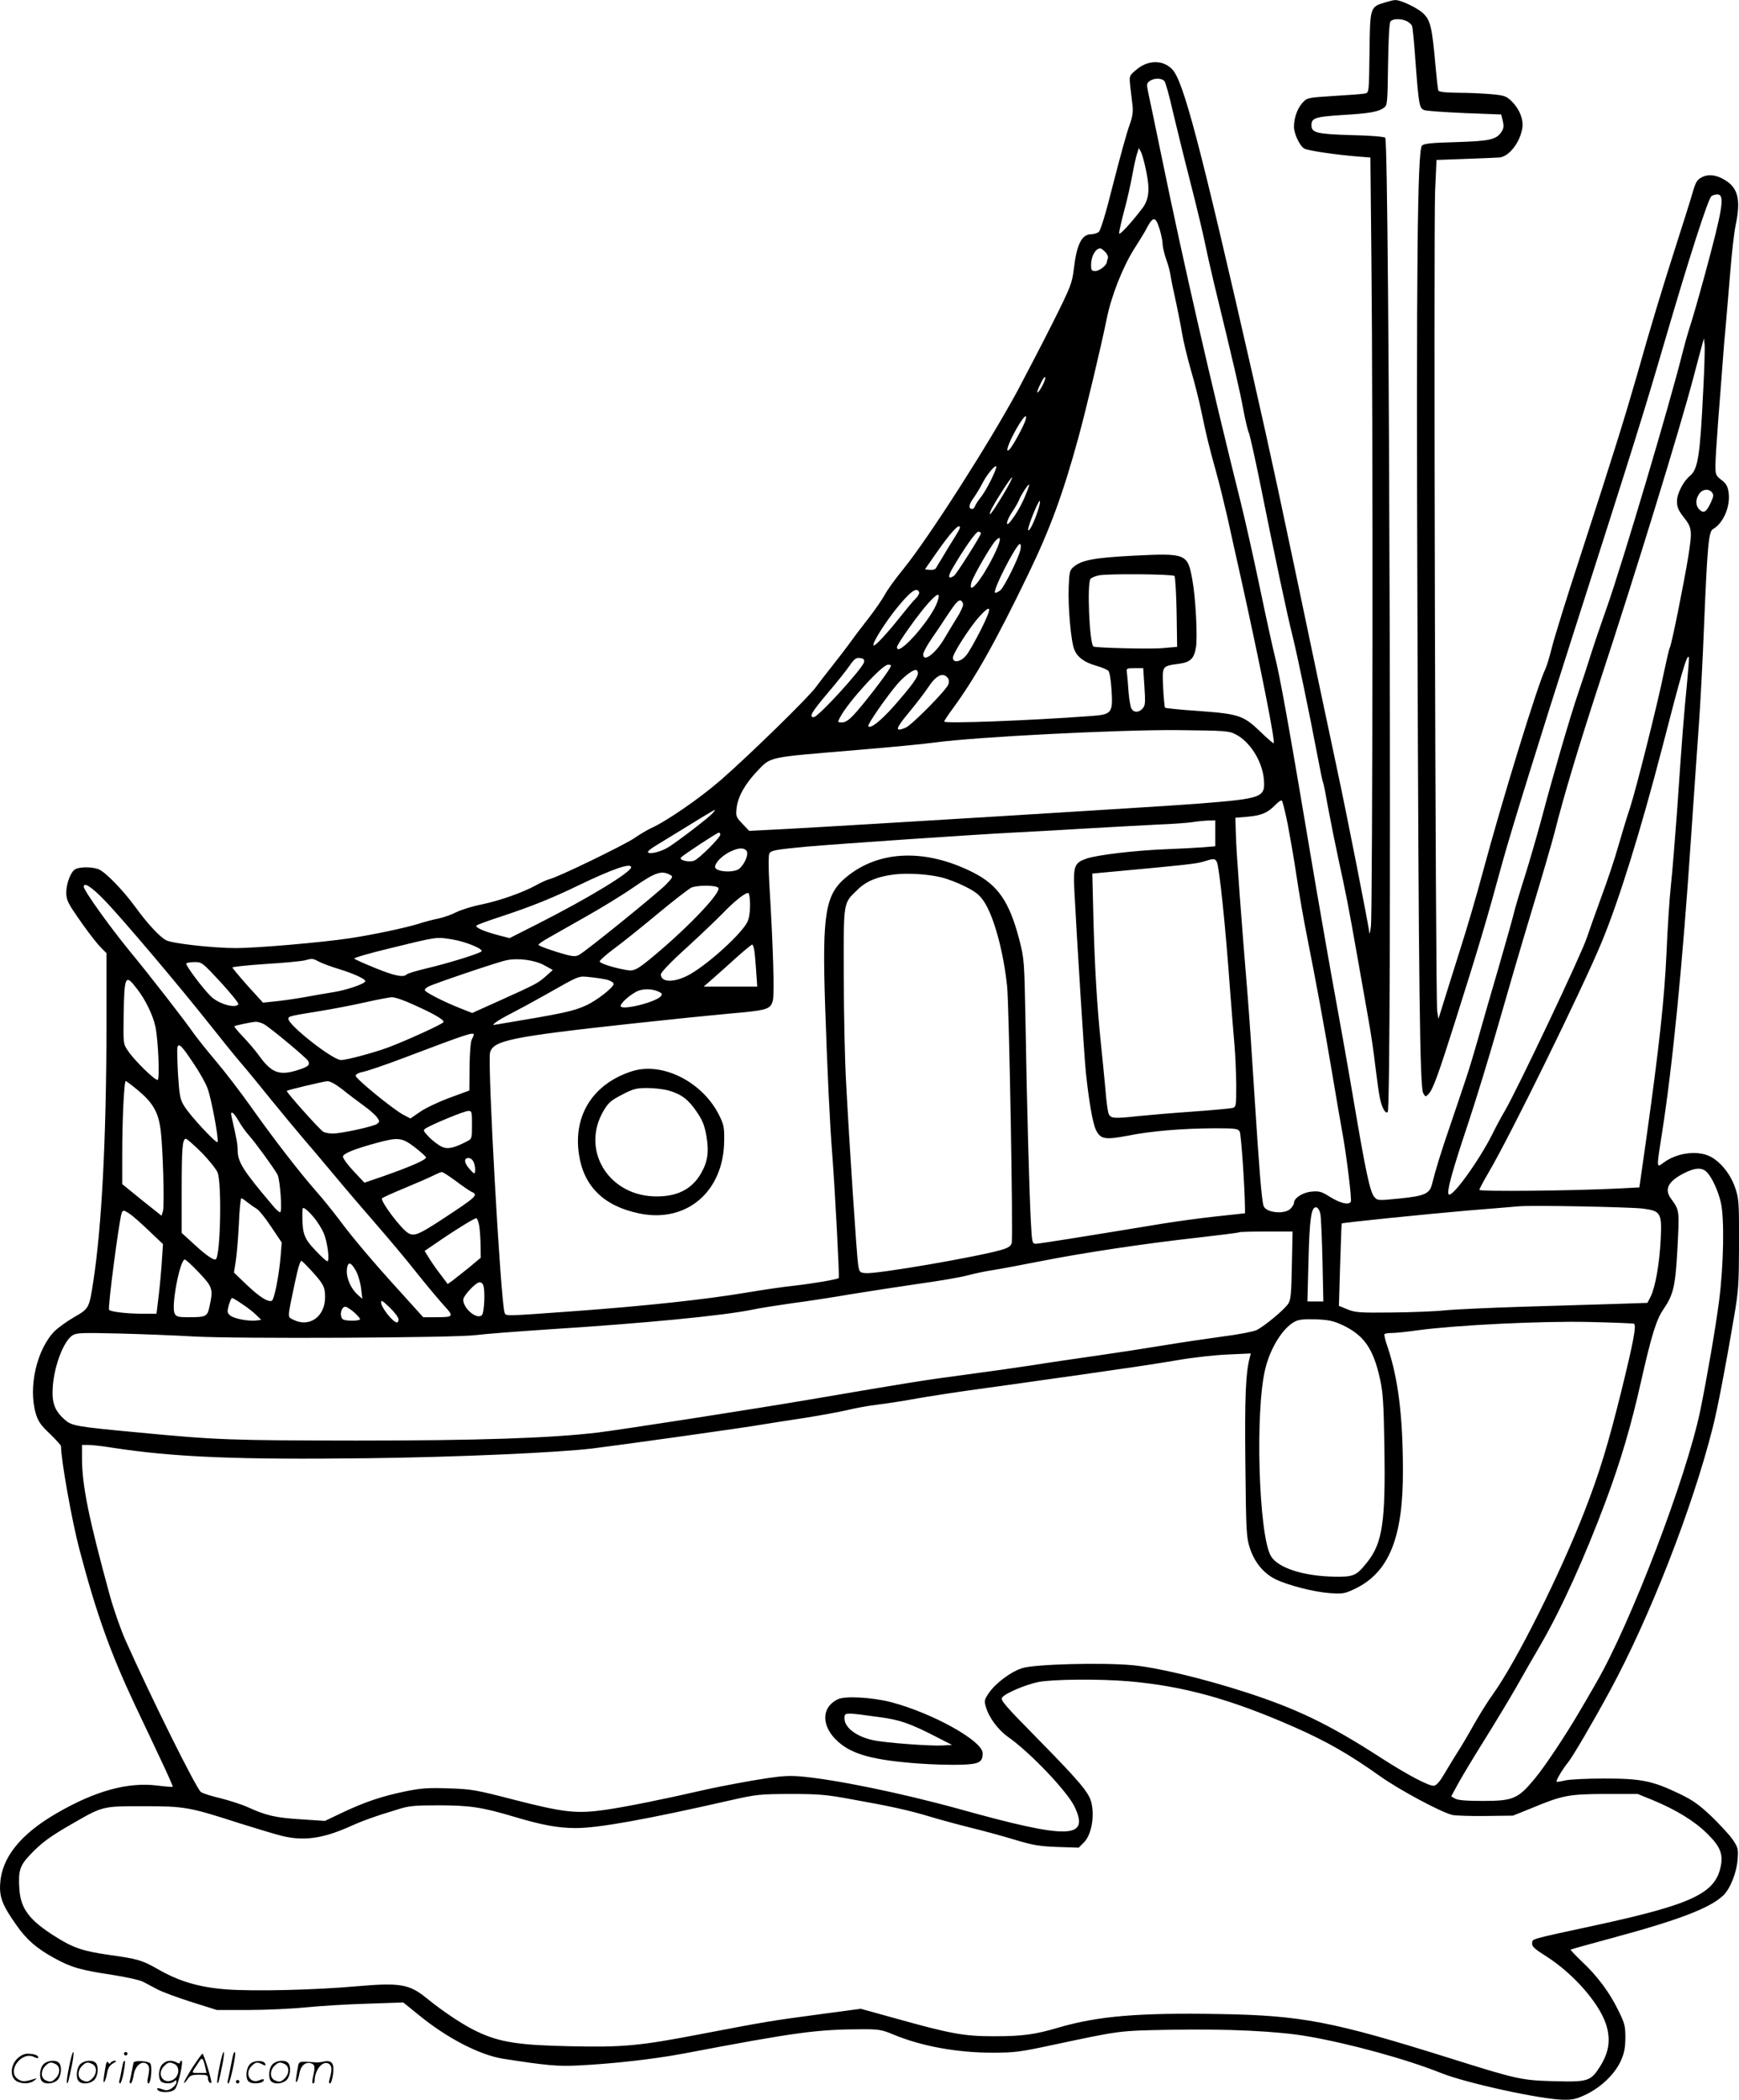 <?xml version="1.0" encoding="UTF-8"?>
<svg xmlns="http://www.w3.org/2000/svg" version="1.0" viewBox="0 0 994.355 1200.293" preserveAspectRatio="xMidYMid meet">
  <g transform="translate(-1.116,1200.935) scale(0.1,-0.1)" fill="#000000" stroke="none">
    <path d="M7929 11995 c-84 -26 -84 -26 -87 -286 -3 -226 -3 -229 -25 -234 -12 -3 -92 -9 -177 -14 -154 -10 -155 -10 -182 -40 -29 -32 -48 -87 -48 -136 0 -41 34 -111 59 -125 22 -12 179 -35 302 -45 l76 -6 6 -607 c9 -805 7 -3711 -3 -3787 -4 -33 -8 -50 -9 -38 -2 34 -133 697 -185 938 -25 116 -72 338 -105 495 -232 1107 -264 1256 -376 1750 -304 1334 -398 1690 -462 1754 -55 56 -142 53 -209 -7 -36 -31 -36 -31 -30 -92 4 -33 10 -82 13 -110 4 -37 -1 -65 -17 -110 -13 -33 -54 -181 -92 -330 -45 -180 -74 -274 -85 -282 -9 -7 -29 -13 -44 -13 -53 0 -82 -60 -98 -200 -10 -80 -17 -99 -120 -305 -61 -121 -152 -296 -202 -390 -163 -301 -507 -839 -653 -1019 -47 -57 -94 -123 -106 -147 -13 -24 -53 -82 -89 -129 -37 -47 -85 -110 -106 -140 -22 -30 -69 -92 -105 -137 -36 -45 -78 -100 -95 -123 -42 -58 -383 -391 -543 -530 -121 -105 -311 -236 -401 -276 -19 -9 -62 -34 -95 -57 -62 -41 -432 -221 -483 -233 -15 -4 -51 -20 -79 -36 -75 -41 -205 -87 -311 -109 -51 -10 -115 -30 -143 -44 -27 -14 -73 -30 -102 -36 -29 -6 -80 -19 -113 -30 -78 -24 -262 -63 -395 -83 -160 -24 -531 -56 -649 -56 -130 0 -365 26 -400 45 -37 19 -108 96 -176 190 -71 97 -172 201 -211 216 -37 14 -106 14 -132 0 -26 -14 -52 -81 -52 -135 0 -33 9 -56 40 -102 64 -96 133 -187 163 -216 l27 -27 0 -418 c-1 -643 -27 -1148 -76 -1463 -23 -148 -24 -151 -108 -199 -40 -23 -90 -59 -111 -79 -103 -103 -154 -322 -109 -473 13 -44 28 -66 80 -115 35 -34 64 -66 64 -71 0 -78 63 -432 106 -593 97 -367 176 -587 316 -885 50 -104 119 -252 155 -328 36 -76 64 -140 62 -141 -2 -2 -42 1 -89 7 -168 21 -356 -31 -576 -159 -207 -120 -314 -254 -322 -404 -5 -76 15 -125 93 -235 59 -84 117 -134 216 -188 98 -54 151 -69 337 -97 76 -12 153 -29 172 -39 19 -10 58 -31 85 -45 28 -14 114 -46 193 -71 l143 -45 182 0 c100 0 247 7 327 15 80 8 238 18 351 21 l206 7 89 -72 c163 -133 349 -229 484 -250 246 -38 307 -44 431 -38 198 10 429 36 599 68 653 124 762 138 1026 139 90 0 109 -3 175 -31 160 -66 361 -103 564 -103 127 0 158 4 340 43 401 85 377 82 680 88 325 6 610 -8 780 -37 244 -42 571 -132 765 -210 145 -58 571 -151 700 -153 54 -1 76 4 132 31 86 42 161 115 196 189 21 47 26 73 27 134 0 69 -4 83 -42 160 -51 103 -119 194 -208 277 -36 35 -65 65 -63 67 2 2 106 31 232 65 383 103 564 172 640 244 41 39 78 132 83 211 4 54 2 64 -27 107 -17 26 -72 85 -121 133 -73 69 -108 94 -185 131 -154 74 -219 87 -429 87 -100 0 -200 -5 -225 -11 -24 -6 -46 -9 -48 -7 -6 5 34 72 65 110 27 33 139 224 240 410 226 416 471 1043 587 1502 27 105 77 365 122 633 26 150 28 188 29 420 0 241 -1 259 -23 322 -27 79 -88 152 -147 179 -74 34 -190 17 -262 -38 -41 -30 -41 -37 -8 173 60 383 117 962 165 1679 17 248 37 539 45 648 8 108 22 367 30 575 19 453 26 533 51 547 60 34 101 131 89 211 -5 34 -14 50 -41 70 -32 25 -34 30 -34 83 0 31 7 142 15 246 8 105 19 251 25 325 5 74 14 182 20 240 5 58 16 192 25 297 8 106 22 224 30 263 31 145 15 214 -59 259 -49 31 -96 37 -134 17 -27 -14 -35 -27 -53 -89 -11 -39 -52 -169 -90 -287 -85 -265 -150 -480 -229 -760 -70 -243 -133 -446 -326 -1040 -75 -228 -146 -458 -159 -511 -13 -53 -30 -109 -38 -125 -41 -81 -247 -749 -358 -1163 -33 -124 -91 -322 -129 -440 -37 -119 -81 -256 -96 -306 l-28 -90 -7 45 c-10 65 -21 4470 -12 4685 l8 180 165 6 c91 3 177 7 192 8 54 2 118 81 133 164 10 50 -15 113 -60 157 -31 30 -41 34 -117 41 -46 4 -132 8 -191 8 -77 1 -109 5 -112 14 -2 6 -9 66 -15 132 -20 228 -29 266 -69 306 -32 32 -132 80 -164 78 -7 0 -33 -7 -58 -14z m125 -106 c14 -7 28 -19 31 -28 4 -9 13 -101 20 -206 19 -250 22 -264 50 -275 13 -5 117 -12 231 -17 l209 -8 9 -37 c7 -29 6 -42 -8 -63 -29 -44 -67 -52 -259 -58 -145 -4 -182 -8 -195 -20 -26 -27 -33 -693 -26 -2692 7 -2150 14 -2689 33 -2724 13 -23 13 -23 31 -5 25 27 56 112 153 419 129 407 178 570 271 912 47 171 226 747 397 1280 360 1124 406 1271 528 1688 141 483 249 818 268 833 10 7 27 11 38 10 39 -6 25 -87 -74 -453 -42 -154 -75 -268 -94 -325 -8 -25 -24 -83 -36 -130 -67 -271 -340 -1192 -431 -1450 -34 -96 -77 -222 -95 -280 -18 -58 -49 -152 -69 -210 -47 -138 -143 -467 -206 -705 -28 -104 -73 -260 -100 -345 -27 -85 -57 -184 -65 -220 -9 -36 -48 -173 -86 -305 -39 -132 -90 -310 -114 -395 -24 -85 -56 -191 -71 -235 -15 -44 -53 -159 -86 -255 -60 -174 -88 -267 -108 -347 -14 -58 -42 -70 -191 -85 -120 -12 -122 -11 -140 10 -25 31 -49 146 -118 552 -33 195 -81 465 -106 600 -25 135 -74 416 -110 625 -164 975 -204 1195 -239 1333 -8 32 -45 199 -81 372 -36 173 -86 394 -110 490 -166 665 -328 1370 -451 1970 -36 173 -70 339 -77 369 -10 48 -10 54 8 67 24 18 69 18 84 0 7 -8 28 -83 47 -168 20 -84 65 -268 101 -408 36 -140 73 -295 83 -345 10 -49 34 -157 54 -240 113 -464 147 -611 166 -715 12 -63 26 -122 31 -132 5 -9 29 -115 54 -235 100 -497 168 -815 196 -925 29 -117 96 -439 145 -697 14 -74 27 -138 30 -143 3 -4 16 -70 29 -145 14 -76 41 -210 60 -298 44 -202 55 -257 105 -540 22 -126 52 -292 65 -368 14 -76 32 -198 40 -270 9 -73 20 -155 26 -183 11 -55 32 -94 45 -81 25 24 10 5545 -14 5569 -6 6 -87 13 -194 15 -198 6 -228 13 -228 57 0 41 22 48 178 58 154 9 205 18 237 42 19 13 20 29 23 247 2 146 7 238 14 246 13 16 59 17 92 2z m-1489 -858 c22 -105 16 -161 -21 -211 -68 -89 -134 -160 -134 -144 0 10 13 67 29 128 17 61 37 152 46 201 9 50 21 105 27 124 l11 34 13 -24 c7 -14 20 -63 29 -108z m77 -332 c9 -30 17 -68 17 -86 1 -18 10 -56 20 -85 11 -29 23 -73 26 -98 4 -25 18 -92 31 -150 12 -58 28 -136 34 -175 6 -38 28 -131 49 -205 22 -74 49 -182 61 -240 29 -139 41 -190 84 -345 20 -71 49 -191 66 -265 16 -74 52 -234 79 -355 109 -492 195 -924 185 -934 -2 -2 -35 26 -73 63 -100 96 -124 104 -352 121 -105 7 -193 16 -196 19 -3 3 -8 55 -11 115 -6 125 -7 123 90 136 66 9 87 29 98 96 9 61 -2 281 -21 384 -27 150 -34 153 -337 138 -226 -12 -295 -25 -342 -64 -22 -19 -25 -30 -28 -114 -5 -111 13 -314 32 -359 18 -44 58 -73 125 -92 31 -9 62 -22 69 -28 8 -8 15 -51 19 -113 8 -131 2 -138 -123 -147 -354 -26 -834 -44 -834 -31 0 4 22 37 49 74 128 174 245 382 433 771 124 257 197 455 286 780 43 158 128 513 162 680 26 129 92 295 156 396 27 42 55 88 63 102 45 88 58 90 83 11z m-311 -130 c11 -11 18 -27 15 -36 -3 -8 -6 -18 -6 -22 0 -17 -43 -51 -65 -51 -22 0 -25 4 -25 36 0 48 25 93 53 94 4 0 16 -9 28 -21z m3419 -794 c-18 -373 -30 -448 -76 -486 -38 -31 -74 -102 -74 -145 0 -34 8 -52 40 -93 46 -58 48 -75 25 -221 -24 -148 -95 -502 -105 -520 -5 -9 -20 -75 -35 -146 -34 -171 -159 -667 -194 -774 -16 -47 -45 -142 -65 -212 -19 -69 -64 -204 -100 -300 -35 -95 -71 -198 -81 -228 -30 -93 -398 -869 -469 -990 -18 -30 -52 -93 -75 -140 -77 -151 -226 -357 -246 -338 -13 13 17 124 105 388 49 146 127 402 175 570 48 168 135 467 195 665 60 198 118 398 130 445 52 208 138 493 253 845 214 650 463 1461 542 1760 20 77 42 158 48 180 l11 40 4 -35 c2 -19 -1 -138 -8 -265z m-3781 25 c-31 -54 -37 -42 -8 16 12 27 24 43 27 36 2 -6 -7 -30 -19 -52z m-94 -192 c-10 -34 -74 -151 -92 -168 -27 -27 -6 37 40 118 40 70 65 94 52 50z m-199 -346 c-19 -38 -45 -82 -59 -98 -13 -16 -26 -37 -30 -46 -3 -10 -11 -18 -16 -18 -24 0 -21 25 7 63 16 23 39 61 50 83 26 51 75 110 80 96 2 -6 -13 -41 -32 -80z m69 -84 c-58 -96 -84 -130 -71 -93 11 32 121 204 124 195 2 -5 -22 -51 -53 -102z m134 11 c-21 -56 -57 -119 -89 -159 -33 -42 -25 4 10 55 16 24 35 56 40 71 11 27 48 84 56 84 2 0 -5 -23 -17 -51z m3921 6 c10 -13 10 -23 -5 -55 -26 -57 -41 -67 -65 -45 -24 22 -26 57 -4 90 18 28 55 33 74 10z m-3855 -107 c-22 -68 -54 -129 -55 -105 0 23 60 170 67 163 3 -3 -2 -29 -12 -58z m-445 -95 c0 -5 -16 -33 -35 -63 -19 -30 -48 -77 -64 -105 -17 -27 -34 -56 -38 -63 -5 -8 -20 -12 -36 -10 l-27 3 59 85 c89 128 141 184 141 153z m120 -32 c0 -13 -140 -234 -154 -243 -32 -22 -37 -6 -10 40 68 117 135 212 149 212 8 0 15 -4 15 -9z m70 -134 c-68 -135 -144 -226 -125 -149 8 33 109 208 138 240 39 42 32 -2 -13 -91z m156 41 c-9 -46 -90 -209 -114 -232 -12 -10 -25 -16 -31 -15 -18 7 121 279 142 279 5 0 7 -15 3 -32z m881 -151 c4 -5 10 -98 12 -207 l3 -198 -78 -7 c-69 -7 -393 1 -401 9 -23 22 -37 366 -16 387 6 6 26 15 45 19 42 11 424 8 435 -3z m-1460 -94 c2 -6 -7 -22 -20 -35 -13 -12 -52 -59 -87 -103 -72 -91 -140 -165 -152 -165 -16 0 42 97 110 187 93 119 137 153 149 116z m104 -54 c-36 -103 -231 -322 -231 -259 0 17 128 197 183 256 52 57 67 58 48 3z m147 -13 c2 -9 -14 -45 -36 -79 -21 -34 -51 -83 -66 -109 -51 -91 -126 -149 -126 -99 0 11 21 50 47 88 26 37 65 95 86 128 51 77 68 96 81 92 6 -2 13 -11 14 -21z m103 -144 c-33 -65 -71 -133 -86 -150 -31 -37 -75 -44 -75 -12 0 25 99 178 152 236 70 76 73 54 9 -74z m4035 -324 c-16 -163 -25 -267 -56 -723 -12 -159 -27 -348 -35 -420 -8 -71 -19 -245 -25 -385 -12 -263 -42 -538 -117 -1071 l-38 -267 -115 -6 c-251 -13 -800 -19 -800 -8 0 5 25 52 55 103 121 205 533 1044 645 1314 100 242 222 635 345 1108 111 431 144 544 153 519 2 -6 -4 -80 -12 -164z m-4704 137 c-7 -35 -262 -315 -288 -315 -29 0 -12 29 81 139 53 62 109 133 126 158 25 36 36 44 57 41 21 -2 26 -8 24 -23z m149 -32 c-21 -40 -158 -217 -212 -274 -25 -26 -45 -39 -63 -39 -26 0 -26 1 -12 28 46 88 241 302 275 302 18 0 20 -3 12 -17z m1454 -109 c6 -93 5 -108 -11 -125 -22 -24 -50 -24 -64 1 -5 10 -13 54 -16 97 -3 43 -7 90 -9 106 -4 26 -3 27 44 27 l49 0 7 -106z m-1295 78 c0 -24 -37 -74 -136 -187 -79 -89 -137 -134 -148 -116 -6 9 108 173 167 241 36 42 86 80 104 80 7 0 13 -8 13 -18z m170 -27 c7 -8 9 -23 4 -37 -9 -31 -209 -233 -244 -248 -64 -27 -60 -7 17 85 41 50 90 113 109 142 46 71 86 92 114 58z m1646 -323 c83 -42 153 -154 162 -258 8 -104 -6 -109 -383 -139 -193 -15 -2007 -126 -2365 -145 l-195 -10 -39 41 c-37 39 -38 43 -33 90 8 67 50 140 122 215 75 78 58 74 540 114 204 17 415 37 470 45 231 32 1059 74 1390 71 271 -3 293 -4 331 -24z m298 -512 c13 -69 37 -204 51 -300 14 -96 41 -251 60 -345 50 -252 100 -520 145 -790 22 -132 47 -276 55 -320 24 -127 57 -394 50 -405 -12 -20 -58 -9 -116 26 -52 33 -64 36 -109 32 -51 -5 -100 -37 -100 -65 0 -7 -9 -22 -20 -33 -34 -34 -142 -23 -154 17 -11 35 -25 211 -51 618 -14 226 -32 489 -40 585 -35 422 -65 823 -67 915 l-3 100 71 6 c79 7 115 23 158 68 17 17 33 28 37 24 4 -5 19 -64 33 -133z m-3289 60 c-22 -25 -193 -156 -250 -192 -42 -27 -110 -44 -119 -30 -3 5 21 24 52 42 31 19 117 72 191 117 74 46 137 83 139 83 3 0 -3 -9 -13 -20z m2875 -114 l0 -74 -72 -6 c-40 -3 -136 -8 -213 -11 -176 -7 -385 -32 -450 -53 -70 -24 -77 -42 -71 -177 13 -257 56 -948 66 -1045 17 -162 39 -292 58 -330 26 -53 52 -57 184 -32 134 27 313 41 495 42 122 0 133 -2 143 -20 8 -15 29 -320 30 -440 l0 -26 -158 -17 c-86 -9 -225 -28 -307 -41 -509 -84 -713 -116 -731 -116 -20 0 -22 6 -28 118 -9 156 -24 703 -31 1147 -7 358 -7 361 -36 475 -57 217 -122 311 -265 383 -270 136 -535 127 -721 -25 -123 -100 -141 -207 -124 -733 13 -385 27 -679 41 -855 16 -209 42 -701 37 -706 -8 -8 -150 -32 -257 -44 -58 -6 -181 -24 -275 -40 -234 -39 -566 -75 -975 -105 -414 -30 -397 -30 -404 -7 -23 75 -98 1423 -83 1484 18 70 119 91 817 167 201 22 447 47 546 56 221 19 240 24 254 74 10 37 2 313 -20 670 -5 93 -5 161 0 171 10 19 35 23 215 40 182 16 945 68 1175 80 118 6 319 17 445 25 127 7 300 17 385 21 85 3 175 10 200 14 25 4 64 8 88 9 l42 1 0 -74z m-2830 -7 c0 -17 -119 -136 -149 -149 -30 -12 -92 3 -75 19 22 20 206 141 215 141 5 0 9 -5 9 -11z m150 -93 c13 -17 -8 -72 -40 -101 -30 -27 -140 -20 -140 9 0 24 39 63 82 85 50 25 81 27 98 7z m2689 -63 c14 -29 50 -370 76 -738 9 -115 20 -255 25 -310 5 -55 9 -157 10 -226 0 -123 -1 -127 -22 -133 -13 -3 -117 -13 -233 -21 -115 -8 -251 -20 -302 -25 -144 -16 -162 -14 -173 14 -5 13 -14 80 -19 148 -6 67 -18 186 -26 263 -21 203 -35 436 -42 716 l-6 245 129 12 c392 36 466 44 505 56 60 19 67 19 78 -1z m-3349 -31 c0 -28 -245 -177 -535 -324 l-160 -81 -62 16 c-85 22 -138 46 -127 56 5 5 68 28 139 51 169 56 291 104 447 180 194 93 298 129 298 102z m222 -43 c19 -10 18 -13 -23 -56 -48 -49 -460 -383 -497 -402 -16 -9 -33 -9 -65 -1 -79 21 -167 52 -167 59 0 4 26 22 58 40 31 18 129 73 217 123 87 49 211 125 274 169 119 82 155 94 203 68z m1553 -15 c33 -8 94 -31 135 -52 60 -30 81 -47 107 -85 57 -85 112 -286 133 -487 11 -109 35 -1430 26 -1466 -5 -18 -19 -27 -59 -39 -133 -39 -711 -139 -776 -133 -34 3 -36 5 -43 48 -8 50 -51 699 -69 1045 -7 121 -13 393 -13 605 -1 435 -5 413 80 495 49 48 113 74 209 86 76 9 193 2 270 -17z m-4785 -132 c95 -97 429 -492 599 -707 61 -77 139 -174 174 -215 36 -41 115 -138 177 -215 63 -77 143 -174 179 -216 36 -42 118 -138 181 -214 63 -76 171 -202 238 -279 68 -78 172 -201 230 -275 59 -74 131 -160 160 -192 61 -66 59 -69 -48 -69 l-69 0 -129 143 c-159 174 -280 318 -353 417 -31 41 -89 114 -131 161 -99 113 -250 309 -377 489 -57 80 -143 192 -192 250 -49 58 -106 129 -127 158 -63 90 -250 330 -375 482 -112 137 -257 340 -257 361 0 28 45 -1 120 -79z m3508 73 c22 -21 -159 -214 -358 -381 -106 -89 -123 -98 -169 -89 -74 13 -151 38 -151 49 0 6 37 39 83 73 45 33 156 122 245 196 90 75 178 143 195 152 31 15 139 16 155 0z m182 -101 c0 -40 -6 -77 -16 -96 -35 -67 -207 -225 -319 -293 -89 -53 -175 -56 -175 -5 0 11 57 71 148 153 81 74 174 163 207 197 69 72 134 122 146 114 5 -3 9 -34 9 -70z m-1700 -195 c74 -12 178 -55 164 -68 -13 -13 -194 -69 -314 -97 -58 -14 -109 -29 -114 -35 -19 -18 -69 -8 -179 37 -62 25 -116 49 -120 54 -5 4 85 30 200 58 279 68 267 67 363 51z m1724 -61 c3 -18 8 -72 11 -120 l6 -88 -153 0 -153 0 55 48 c30 26 90 80 134 120 44 39 84 72 88 72 4 0 9 -15 12 -32z m-2486 -67 c20 -10 71 -29 112 -41 84 -26 150 -56 150 -69 0 -14 -100 -49 -177 -62 -37 -6 -115 -19 -173 -30 -58 -10 -134 -21 -170 -24 l-65 -7 -88 97 c-48 54 -87 101 -87 104 0 4 84 13 188 20 103 6 203 16 222 20 50 13 47 13 88 -8z m1285 -19 l49 -27 -41 -37 c-46 -40 -52 -43 -273 -143 l-147 -66 -68 27 c-97 38 -203 93 -203 104 0 5 9 14 21 20 29 16 395 140 444 150 66 15 163 2 218 -28z m-1849 -98 c58 -64 104 -120 100 -125 -16 -26 -115 2 -159 47 -49 49 -144 177 -139 186 3 4 24 8 48 8 42 0 45 -3 150 -116z m2209 15 c21 -6 37 -16 37 -24 0 -19 -93 -92 -154 -121 -76 -35 -126 -46 -511 -110 -29 -5 -29 -4 -10 11 11 9 52 33 90 52 39 20 126 67 195 106 201 114 188 108 255 101 33 -3 77 -10 98 -15z m-2690 -50 c51 -65 92 -151 107 -219 16 -78 25 -295 13 -303 -12 -8 -134 111 -171 167 -26 38 -26 41 -24 195 4 234 9 246 75 160z m2990 -21 c14 -7 16 -12 7 -23 -29 -35 -230 -84 -230 -56 0 16 47 59 90 82 36 19 94 18 133 -3z m-1415 -68 c122 -54 184 -90 179 -103 -3 -11 -224 -111 -322 -147 -86 -31 -233 -70 -264 -70 -47 0 -301 199 -301 236 0 14 7 16 180 44 69 11 184 33 255 49 72 16 142 30 157 30 16 1 68 -17 116 -39z m-849 -114 c34 -18 242 -191 254 -211 12 -22 2 -32 -52 -50 -109 -36 -154 -21 -224 74 -22 31 -65 82 -96 114 -30 31 -52 59 -50 60 5 5 98 24 122 26 10 0 30 -5 46 -13z m1201 -62 c0 -3 -5 -15 -11 -26 -7 -12 -12 -79 -13 -157 l-1 -135 -114 -42 c-62 -23 -138 -59 -168 -80 l-55 -38 -42 22 c-59 32 -271 205 -271 222 0 9 17 18 44 23 24 5 128 40 230 79 370 140 401 150 401 132z m-1601 -165 c33 -48 68 -111 79 -141 23 -62 66 -297 57 -307 -9 -8 -159 153 -191 207 -23 37 -27 58 -35 182 -4 77 -6 147 -3 155 9 23 25 6 93 -96z m-314 -156 c81 -69 111 -121 124 -218 14 -101 23 -435 14 -468 l-8 -27 -113 90 -112 91 0 167 c0 202 11 422 20 422 4 0 38 -26 75 -57z m1163 10 c33 -27 88 -68 122 -93 35 -25 70 -56 78 -69 15 -21 14 -24 -1 -36 -21 -15 -204 -55 -253 -55 -19 0 -44 4 -54 10 -19 10 -215 229 -209 234 9 6 206 53 230 55 18 1 46 -15 87 -46z m742 -203 c0 -79 0 -80 -31 -96 -74 -38 -109 -45 -143 -29 -18 9 -50 33 -71 54 -35 37 -36 40 -19 51 39 24 220 99 242 99 21 1 22 -3 22 -79z m-1335 23 c15 -27 42 -64 59 -83 34 -37 146 -191 164 -225 15 -29 28 -215 15 -215 -6 0 -25 17 -42 38 -171 202 -200 248 -201 317 0 35 -6 65 -35 193 -9 37 12 25 40 -25z m-213 -180 c43 -43 84 -95 93 -115 25 -61 17 -469 -9 -496 -10 -10 -53 19 -125 85 l-71 65 0 238 c0 245 4 300 24 300 6 0 46 -35 88 -77z m1219 30 c35 -27 64 -53 66 -59 4 -13 -87 -53 -247 -109 l-105 -36 -63 67 c-35 37 -61 74 -60 83 4 17 63 42 188 76 128 35 148 33 221 -22z m340 -90 c5 -15 9 -36 7 -47 -3 -19 -5 -18 -30 9 -33 36 -37 65 -8 65 13 0 24 -10 31 -27z m7049 -53 c30 -30 66 -108 81 -175 21 -92 16 -357 -10 -560 -20 -155 -68 -433 -107 -625 -79 -384 -398 -1219 -596 -1560 -33 -58 -75 -130 -93 -160 -81 -139 -202 -321 -261 -391 -93 -112 -122 -124 -294 -124 -93 0 -142 4 -158 13 l-23 13 42 77 c23 42 92 156 152 252 60 96 140 229 178 295 37 66 100 176 140 244 118 204 252 499 373 823 85 229 143 425 200 678 60 266 88 357 129 416 57 84 68 129 80 351 11 216 12 213 -38 282 -39 54 -14 100 79 146 60 30 99 32 126 5z m-7153 -51 c37 -28 78 -56 90 -62 41 -18 33 -26 -176 -163 -126 -82 -152 -92 -184 -74 -42 23 -164 187 -151 200 5 5 65 32 133 60 67 28 139 59 160 70 20 10 41 19 48 20 7 0 42 -23 80 -51z m-1190 -123 c15 -12 38 -28 50 -35 13 -6 51 -53 84 -103 l61 -91 -6 -76 c-10 -118 -37 -252 -51 -257 -22 -9 -73 24 -146 94 l-70 67 10 65 c6 36 14 131 18 213 3 81 10 147 14 147 4 0 20 -11 36 -24z m7978 -35 c103 -14 109 -24 102 -176 -7 -140 -31 -273 -57 -326 l-19 -37 -183 -6 c-101 -3 -338 -10 -528 -16 -190 -6 -392 -15 -450 -21 -58 -6 -195 -11 -305 -12 -180 -2 -205 0 -249 18 l-49 20 7 234 c4 129 8 236 9 237 5 5 491 54 722 74 132 11 263 21 290 24 83 7 635 -4 710 -13z m-7594 -57 c17 -21 40 -58 50 -81 22 -48 37 -163 22 -163 -6 0 -38 29 -70 64 -64 67 -73 94 -73 203 0 42 1 43 20 30 10 -7 34 -31 51 -53z m5750 26 c4 -19 9 -140 12 -267 l5 -233 -45 0 -46 0 6 233 c6 242 16 311 45 305 9 -2 19 -17 23 -38z m-6810 2 c15 -9 64 -52 109 -95 l83 -79 -6 -91 c-3 -51 -11 -140 -18 -199 l-13 -108 -90 0 c-84 1 -170 11 -181 22 -9 8 55 494 71 551 7 21 12 21 45 -1z m2001 -73 c3 -24 7 -74 7 -111 l1 -68 -67 -56 c-38 -30 -80 -64 -95 -75 l-27 -19 -43 57 c-25 32 -54 75 -66 95 l-23 37 53 36 c117 81 234 153 243 151 6 -2 13 -23 17 -47z m4646 -222 c-3 -163 -6 -198 -21 -220 -22 -34 -139 -131 -182 -151 -17 -8 -103 -25 -191 -36 -87 -12 -238 -34 -334 -50 -96 -16 -272 -43 -390 -60 -118 -17 -285 -41 -370 -55 -85 -13 -261 -38 -390 -55 -233 -31 -295 -41 -870 -139 -328 -56 -1088 -174 -1220 -190 -267 -32 -683 -46 -1380 -46 -720 1 -797 3 -1245 46 -356 33 -383 38 -422 72 -60 52 -77 99 -70 192 9 120 62 258 112 291 23 15 53 16 263 11 130 -3 325 -11 432 -17 241 -14 1496 -8 1614 8 43 6 225 20 405 32 554 35 1009 79 1178 114 37 8 138 24 223 36 85 11 235 34 333 51 98 16 274 43 390 60 117 16 244 38 284 49 40 11 105 24 145 30 40 6 161 29 268 50 243 48 593 101 900 135 129 15 237 28 239 31 2 2 72 4 154 4 l149 0 -4 -193z m-6249 -42 c78 -82 82 -94 60 -194 -12 -57 -19 -61 -121 -61 -58 0 -69 3 -78 21 -22 39 30 309 58 309 5 0 42 -34 81 -75z m648 5 c64 -70 73 -89 73 -145 0 -112 -90 -176 -182 -129 -34 18 -35 0 8 206 20 94 32 134 40 130 6 -4 34 -32 61 -62z m250 4 c12 -22 25 -67 29 -100 l7 -59 -28 25 c-44 41 -70 110 -58 158 7 31 24 23 50 -24z m727 -80 c13 -33 6 -161 -8 -173 -30 -25 -106 39 -106 89 0 23 72 100 94 100 8 0 17 -7 20 -16z m-1379 -108 c28 -18 64 -46 80 -62 l30 -29 -24 -3 c-43 -7 -130 9 -152 27 -19 15 -20 21 -10 59 7 23 15 42 19 42 4 0 30 -15 57 -34z m895 -88 c0 -10 -4 -18 -8 -18 -24 0 -92 86 -92 116 0 14 12 6 50 -31 28 -27 50 -57 50 -67z m-255 41 c19 -17 35 -35 35 -40 0 -10 -70 -12 -94 -3 -26 10 -17 74 10 74 7 0 29 -14 49 -31z m5655 -75 c121 -58 174 -134 212 -307 17 -77 21 -140 25 -382 7 -434 -10 -554 -98 -665 -62 -78 -77 -85 -189 -83 -177 3 -323 51 -362 118 -70 121 -91 832 -32 1070 29 120 101 235 169 270 23 12 52 15 120 13 75 -3 101 -9 155 -34z m1664 9 c15 -10 -2 -100 -73 -389 -75 -302 -124 -462 -206 -674 -143 -369 -394 -869 -526 -1053 -28 -38 -77 -117 -110 -175 -33 -59 -76 -132 -96 -162 -19 -30 -52 -84 -73 -120 -25 -43 -45 -66 -59 -68 -27 -4 -153 62 -312 165 -290 187 -475 276 -770 371 -242 78 -502 140 -642 153 -174 16 -554 6 -628 -16 -67 -20 -157 -88 -195 -145 -25 -37 -26 -44 -15 -79 17 -60 71 -131 126 -170 123 -85 339 -312 380 -398 89 -186 -32 -189 -663 -13 -334 92 -715 170 -912 186 -71 5 -116 1 -270 -25 -102 -18 -232 -43 -290 -57 -199 -46 -435 -94 -550 -110 -163 -23 -235 -15 -516 57 -224 58 -248 62 -379 66 -117 4 -157 1 -245 -17 -136 -28 -230 -60 -358 -120 l-103 -49 -137 9 c-144 9 -198 21 -303 69 -35 16 -107 39 -159 52 -52 12 -102 28 -111 36 -28 24 -281 532 -431 868 -27 61 -67 175 -89 255 -121 442 -159 630 -159 784 l0 76 38 0 c20 0 82 -7 137 -16 351 -54 713 -69 1455 -60 511 6 1090 32 1290 56 170 21 877 120 965 136 50 8 162 26 250 39 88 14 196 34 240 44 44 11 121 25 170 31 50 6 151 21 225 35 74 13 236 38 360 55 124 17 304 42 400 56 96 13 270 38 385 55 116 16 276 41 357 55 81 14 207 28 279 31 l132 6 -6 -24 c-23 -86 -29 -218 -25 -606 4 -395 6 -422 26 -483 26 -80 77 -142 143 -176 70 -35 220 -74 314 -81 74 -5 85 -3 140 23 198 93 280 293 278 684 -1 313 -28 522 -88 701 -13 37 -21 70 -17 73 3 3 22 6 43 6 20 0 88 7 151 16 217 29 703 53 973 47 138 -3 254 -8 259 -10z m-2889 -2044 c313 -27 584 -102 945 -261 189 -83 317 -157 493 -282 110 -78 345 -204 412 -221 17 -4 101 -7 189 -6 l158 2 107 43 c178 74 212 80 421 81 l185 0 86 -35 c135 -56 238 -119 311 -191 74 -72 92 -116 79 -184 -30 -158 -161 -220 -713 -340 -384 -83 -363 -77 -366 -102 -3 -19 12 -33 85 -79 150 -97 293 -259 335 -379 31 -89 21 -164 -32 -248 -53 -84 -69 -89 -260 -84 -189 5 -212 10 -600 132 -670 210 -845 244 -1316 252 -460 8 -692 -11 -919 -77 -138 -41 -208 -50 -373 -50 -168 0 -245 14 -553 100 l-206 57 -247 -33 c-267 -36 -283 -38 -675 -113 -343 -66 -437 -75 -745 -68 -288 6 -399 23 -525 83 -76 35 -194 113 -291 192 -98 80 -152 89 -395 68 -247 -22 -593 -30 -751 -18 -155 12 -270 46 -391 116 -90 51 -114 58 -278 81 -147 21 -205 40 -303 102 -151 94 -202 160 -210 273 -7 105 2 135 61 197 63 67 114 105 240 177 177 102 173 101 407 101 238 0 264 -5 549 -97 102 -32 212 -65 245 -73 124 -30 231 -15 381 51 79 36 155 63 288 103 56 18 94 21 226 21 179 0 249 -11 431 -65 159 -48 254 -65 354 -65 128 0 401 49 876 157 158 36 173 37 350 38 159 0 206 -4 337 -28 241 -43 340 -65 463 -102 63 -19 171 -48 240 -65 69 -17 179 -47 245 -67 102 -31 138 -37 242 -41 l122 -4 29 29 c45 44 64 154 42 235 -16 55 -71 120 -308 361 -189 192 -212 219 -200 234 20 25 134 73 207 88 81 16 354 18 516 4z M3625 5886 c-220 -70 -336 -249 -304 -471 26 -186 142 -300 346 -342 271 -56 483 126 485 417 1 77 -2 91 -31 149 -96 188 -324 302 -496 247z m212 -111 c71 -21 111 -51 158 -121 33 -48 44 -76 55 -136 16 -94 8 -148 -30 -215 -54 -95 -144 -138 -276 -132 -262 13 -411 272 -281 490 27 46 43 59 105 91 65 34 82 38 146 38 40 0 95 -7 123 -15z M4804 2297 c-99 -46 -99 -157 1 -245 82 -72 201 -104 457 -123 81 -6 191 -9 244 -7 104 3 124 14 124 66 0 70 -288 230 -525 292 -106 27 -259 36 -301 17z m236 -103 c120 -16 176 -36 335 -118 l80 -41 -55 -3 c-67 -4 -327 15 -395 30 -96 20 -165 72 -165 124 0 36 -3 36 200 8z M406 194 c-10 -47 -15 -88 -12 -91 5 -6 9 7 30 110 7 37 10 67 6 67 -4 0 -15 -39 -24 -86z M720 270 c0 -5 5 -10 10 -10 6 0 10 5 10 10 0 6 -4 10 -10 10 -5 0 -10 -4 -10 -10z M1266 194 c-10 -47 -15 -88 -12 -91 5 -6 9 7 30 110 7 37 10 67 6 67 -4 0 -15 -39 -24 -86z M1346 269 c-3 -8 -10 -41 -16 -74 -6 -33 -14 -68 -16 -77 -3 -10 -1 -18 3 -18 10 0 46 171 38 178 -2 3 -7 -1 -9 -9z M109 241 c-38 -38 -41 -101 -7 -125 29 -20 79 -20 104 0 18 14 18 15 1 10 -53 -17 -69 -17 -92 -2 -69 45 21 166 94 126 12 -6 21 -7 21 -1 0 12 -25 21 -62 21 -19 0 -39 -10 -59 -29z M1110 189 c-28 -45 -49 -83 -47 -85 2 -3 12 7 21 21 14 21 24 25 66 25 43 0 50 -3 50 -19 0 -11 5 -23 10 -26 6 -3 10 -3 10 1 0 20 -44 164 -51 164 -4 0 -30 -37 -59 -81z m75 4 l7 -33 -42 0 c-42 0 -42 0 -28 23 8 12 21 32 29 44 15 25 22 18 34 -34z M260 210 c-22 -22 -27 -79 -8 -98 19 -19 66 -14 88 8 22 22 27 79 8 98 -19 19 -66 14 -88 -8z m71 0 c25 -14 25 -54 -1 -80 -23 -23 -33 -24 -61 -10 -25 14 -25 54 1 80 23 23 33 24 61 10z M470 210 c-22 -22 -27 -79 -8 -98 19 -19 66 -14 88 8 22 22 27 79 8 98 -19 19 -66 14 -88 -8z m71 0 c25 -14 25 -54 -1 -80 -23 -23 -33 -24 -61 -10 -25 14 -25 54 1 80 23 23 33 24 61 10z M616 204 c-3 -16 -8 -47 -11 -69 -8 -51 10 -26 19 27 5 27 15 42 34 53 18 10 22 14 10 15 -9 0 -20 -5 -24 -11 -5 -8 -9 -8 -14 1 -5 8 -10 3 -14 -16z M717 223 c-2 -4 -7 -26 -11 -48 -4 -22 -9 -48 -12 -57 -3 -10 -1 -18 4 -18 4 0 14 28 20 62 11 58 10 81 -1 61z M775 220 c-1 -3 -5 -23 -9 -45 -4 -22 -9 -48 -12 -57 -3 -10 -1 -18 4 -18 5 0 13 20 17 45 7 53 44 87 74 68 17 -11 19 -28 8 -80 -4 -18 -3 -33 2 -33 16 0 24 99 11 115 -12 14 -87 18 -95 5z M940 210 c-22 -22 -27 -79 -8 -98 15 -15 61 -15 76 0 9 9 12 8 12 -5 0 -9 -12 -24 -26 -34 -21 -13 -32 -15 -55 -6 -16 6 -29 8 -29 3 0 -24 81 -27 102 -2 18 19 50 162 37 162 -5 0 -9 -5 -9 -10 0 -7 -6 -7 -19 0 -30 16 -59 12 -81 -10z m71 0 c29 -16 25 -65 -6 -86 -56 -37 -103 28 -55 76 23 23 33 24 61 10z M1441 211 c-23 -23 -28 -80 -9 -99 19 -19 88 -13 88 9 0 5 -11 4 -24 -2 -54 -25 -89 38 -46 81 23 23 33 24 62 9 16 -9 19 -8 16 3 -8 22 -64 22 -87 -1z M1570 210 c-22 -22 -27 -79 -8 -98 19 -19 66 -14 88 8 22 22 27 79 8 98 -19 19 -66 14 -88 -8z m71 0 c25 -14 25 -54 -1 -80 -23 -23 -33 -24 -61 -10 -25 14 -25 54 1 80 23 23 33 24 61 10z M1716 201 c-3 -14 -8 -44 -11 -66 -8 -51 10 -26 19 27 8 41 35 63 66 53 22 -7 24 -21 11 -77 -5 -22 -5 -38 0 -38 5 0 9 6 9 13 0 68 51 125 85 97 15 -13 15 -35 -1 -92 -3 -10 -1 -18 4 -18 6 0 13 23 17 50 9 63 -5 84 -49 76 -17 -4 -35 -6 -41 -6 -101 8 -104 7 -109 -19z M1360 110 c0 -5 5 -10 10 -10 6 0 10 5 10 10 0 6 -4 10 -10 10 -5 0 -10 -4 -10 -10z"></path>
  </g>
</svg>
